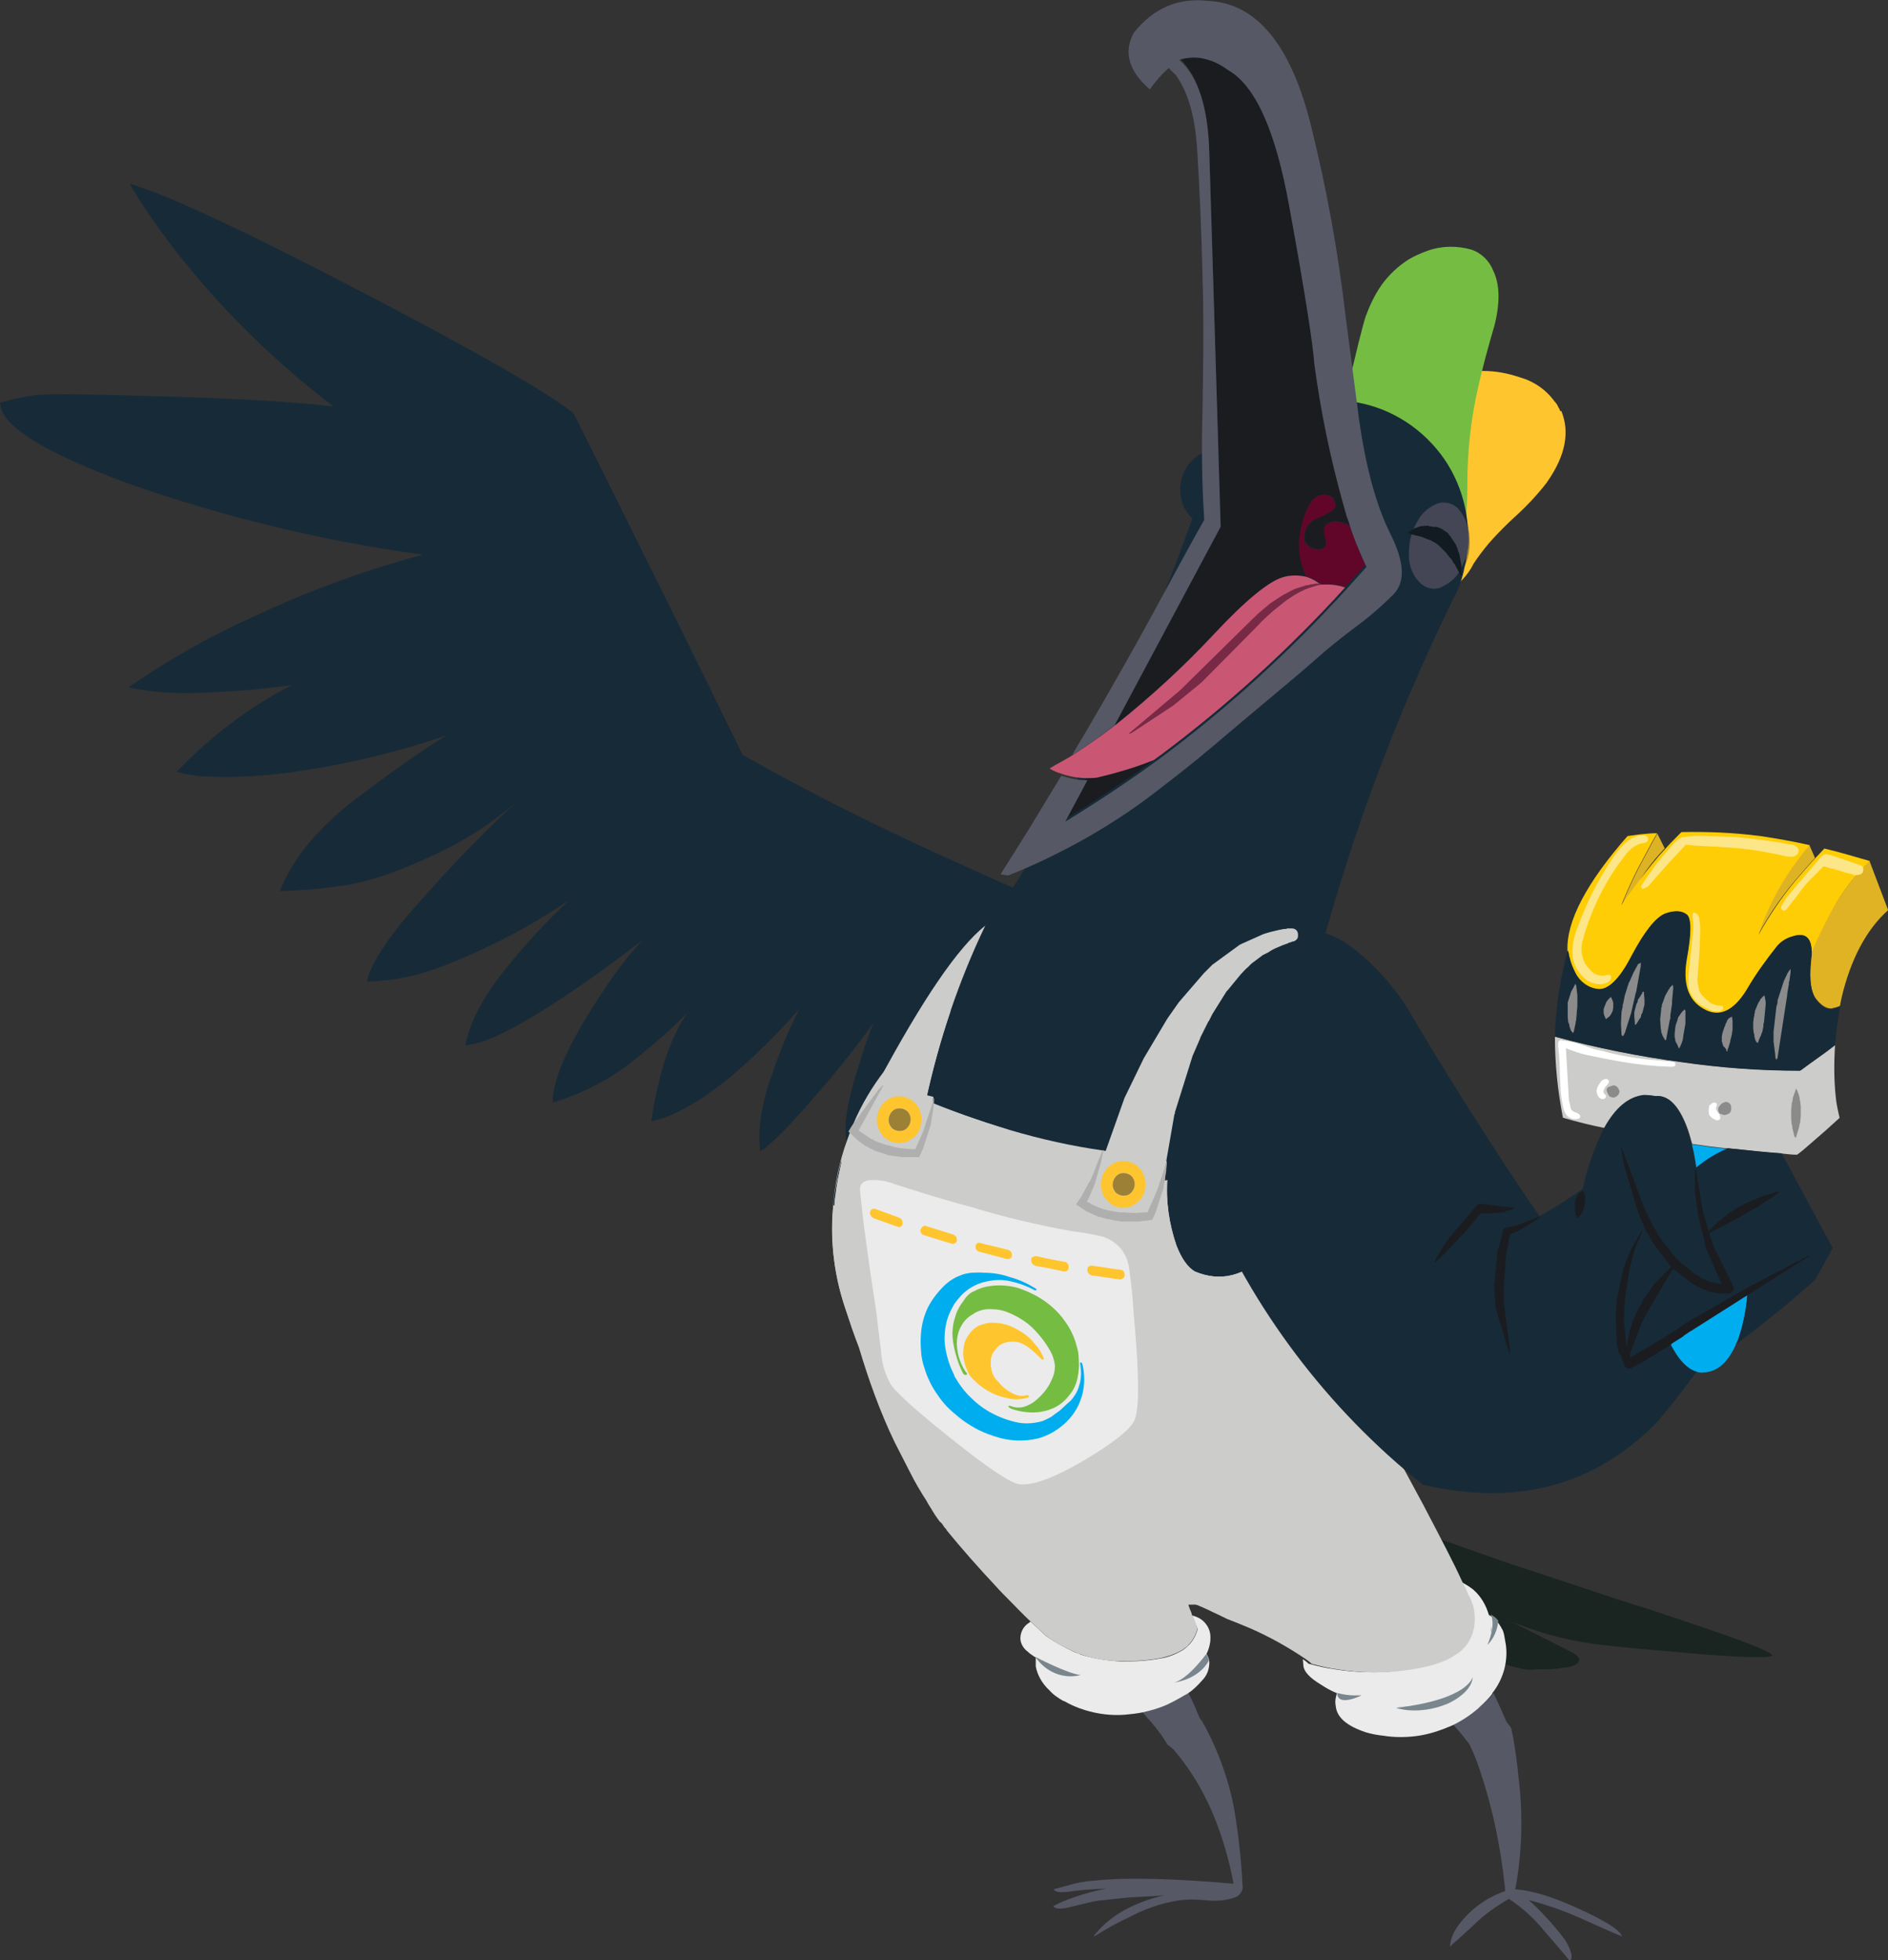 <svg version="1.1" id="Layer_1" xmlns="http://www.w3.org/2000/svg" x="0" y="0" viewBox="0 0 332.9 345.6" xml:space="preserve"><rect x="0" y="0" width="332.9" height="345.6" fill="#333333" stroke="none"/><style>.st0{fill:#1a2420}.st1{fill:#172a38}.st2{fill:#565866}.st3{fill:#ebebeb}.st4{fill:#ccccca}.st6{fill:#00adef}.st10{fill:#1a1c20}.st11{fill:#8b8b8b}.st12{fill:#fde688}.st13{fill:#fff}.st14{fill:#9e812f}.st15{fill:#ffc52e}.st16{fill:#75bc43}.st22{fill:#afafaf}.st23{fill:#9b8036}.st24{fill:#7a868d}</style><g id="Group_3136" transform="translate(2.196 -109.032)"><g id="Group_3049" transform="translate(196.795 253.714)"><path id="Path_2744" class="st0" d="M-.8 108.8c1.3-.3 2.7-.4 4-.1 1.5.2 3 .7 4.3 1.5 1.3.7 2 1.5 2.1 2.2.1.8-.3 1.3-1.4 1.6-1.3.4-2.7.4-4.1.1-1.5-.2-3-.7-4.3-1.5-1.3-.7-2-1.5-2.1-2.2-.1-.7.4-1.2 1.5-1.6"/></g><g id="Group_3050-2" transform="translate(198.848 254.54)"><path id="Path_2745" class="st0" d="M80.6 144.4c-3.8-.5-7.4-1.3-11-2.5s-10.1-3.7-19.4-7.4c-15.3-5.9-32.7-13.5-52.4-22.7l5.9-3.3 61.8 21.8h.1c4.8 1.6 11.2 3.7 19.3 6.4 1.4.4 2.6.9 3.9 1.2 4.5 1.5 8.4 2.8 11.6 3.9 7.9 2.7 11.5 4.3 11 4.6-.6.4-4.5.3-11.6-.2-2-.2-3.8-.3-5.6-.5-5.4-.4-9.9-.9-13.6-1.3"/></g><g id="Group_3051" transform="translate(196.794 253.95)"><path id="Path_2746" class="st0" d="M-.9 108.8c1.3-.4 2.7-.4 4-.2 1.5.2 3 .7 4.4 1.4 1.3.7 2 1.4 2.2 2.2s-.3 1.3-1.3 1.7c-1.3.4-2.7.4-4.1.1-1.5-.2-3-.7-4.4-1.4-1.3-.7-2-1.4-2.2-2.2s.4-1.2 1.4-1.6"/></g><g id="Group_3052" transform="translate(210.254 261.13)"><path id="Path_2747" class="st0" d="M55 141.9c-2.1-.5-4.1-1.3-6.1-2.2-13.8-6-30.9-15.8-51.2-29.3l8.5-2c4.3 3.2 14 8.6 28.9 16 14.9 7.4 24.7 12.3 29.4 14.7 1 .5 1.5 1 1.5 1.4 0 .3-.2.6-.7.9-.6.3-1.3.5-2 .5-1 .2-2.1.3-3.2.3h-1.6c-1.1.2-2.3 0-3.5-.3"/></g><g id="Group_3053" transform="translate(196.878 254.141)"><path id="Path_2748" class="st0" d="M-.9 108.8c1.3-.4 2.7-.4 4-.1 1.5.2 3 .7 4.4 1.5 1.3.7 2 1.5 2.1 2.2.1.8-.3 1.3-1.4 1.6-1.3.4-2.7.4-4.1.1-1.5-.2-3-.7-4.3-1.4s-2-1.5-2.1-2.2c-.1-.8.4-1.3 1.4-1.7"/></g><g id="Group_3054" transform="translate(.049 32.919)"><path id="Path_2749" class="st1" d="M174.9 259.2c4.8-9.6 8.4-17.1 10.7-22.5-6.9-3-14-6.2-21.3-9.5-13.2-6-25-12-35.6-18-2.4-4.9-6.2-12.7-11.4-23.2-9-18.2-15.2-30.6-18.4-37-4.3-3.5-16.1-10.3-35.4-20.4C41.3 117 27 110.3 20.6 108.5c.4.7.9 1.4 1.4 2.3 2.9 4.6 6.1 8.9 9.6 13.1 7.4 8.9 15.8 16.9 25 23.9-6.3-.8-16.3-1.4-30-1.8-13.4-.4-21-.5-22.8-.2-2 .3-4 .7-6 1.3 0 4 7.5 8.7 22.7 14.3 16.8 5.9 34.2 10.1 51.8 12.5-10.4 2.8-20.5 6.5-30.2 11.1-7.6 3.4-14.9 7.6-21.7 12.3 3.8.8 7.6 1.1 11.5 1 5.8-.2 11.6-.6 17.3-1.4-7.6 3.9-14.4 9.1-20.3 15.3 1.5.4 3.1.7 4.7.8 5.6.3 11.2-.1 16.7-.9 8.9-1.3 17.6-3.4 26.1-6.3-3.9 2.4-9.1 6-15.7 11s-11.2 10.4-13.6 16.4c3.4-.1 6.7-.3 10-.8 4.7-.5 10.1-2.3 16.4-5.2 5.6-2.5 10.7-5.7 15.3-9.7-6.9 6.4-13.4 13.3-19.5 20.4-4.3 5.2-6.5 9-6.8 11.3 2.1-.1 4.2-.3 6.2-.7 3.2-.5 7.8-2.1 13.6-4.8 5.5-2.5 10.8-5.5 15.8-8.9-3.6 3.4-7 7-10.1 10.8-4.5 5.3-7.3 10.2-8.2 14.8.2 0 .5 0 .7-.1 3.1-.4 8.2-2.9 15.4-7.6 4.8-3.1 9.9-6.8 15.2-10.9-3.1 3.2-6.5 8-10.4 14.4-3.6 6.1-5.5 10.9-5.5 14.3 5.3-1.6 10.2-4.1 14.5-7.6 3.3-2.6 6.4-5.3 9.3-8.3-3.1 4.5-5.2 10.9-6.4 19.2 3.9-.8 8.5-3.4 13.8-7.7 4.4-3.7 8.5-7.8 12.3-12.1-1.9 3.7-3.5 7.6-4.8 11.5-1.9 5.2-2.6 9.8-2.1 13.6 1.7-1 4.8-4.1 9.3-9.3 4.1-4.6 7.6-9.1 10.7-13.4-.6 1.4-1.7 4.5-3.2 9.4-1.5 5-2.1 8.8-1.6 11.5s.9 3.9 1.3 3.6c2.1-2.6 4.8-5.9 8.1-10 2.2-2.8 4.2-5.4 5.9-7.5 0 2.4-.2 6.5-.5 12.2-.1 2.7-.1 5.3.2 8 0 .3.1.7.1 1 4.4-8.8 8.7-17.2 12.8-25.4"/></g><g id="Group_3055" transform="translate(185.823 331.587)"><path id="Path_2750" class="st2" d="M30.8 109.6c.1.1.2.3.3.5v.3c0 .1-.1.2-.1.3-.2.5-.6 1-1.1 1.2-.8.3-1.7.5-2.6.6-1.2.1-2.3 0-3.5-.1-1.4-.1-2.7-.1-4.1.1-3.1.5-6.2 1.6-8.9 3.1-2 .9-3.9 2-5.8 3.2h-.2c2.7-3.5 6.9-5.9 12.4-7.2-1 .1-3.2.2-6.6.4-2.8.3-4.4.5-4.8.5-.8.1-2.4.5-4.9 1.1-1.8.5-2.9.4-3.2-.1 1.1-.6 2.3-1.1 3.5-1.5 1.9-.7 3.9-1.2 5.9-1.6-2.1.1-4.2.2-6.3.5-1.9.3-2.9.1-3-.4.1 0 .8-.2 2.3-.6 1.6-.5 3.2-.8 4.9-.9 5.4-.6 13.8-.4 25.2.6.2-.2.4-.2.6 0"/></g><g id="Group_3056" transform="translate(205.392 302.403)"><path id="Path_2751" class="st2" d="M-2.2 112.7c-.2-.9 0-1.9.6-2.7.5-.8 1.3-1.3 2.3-1.5.9-.2 1.9 0 2.7.6.5.3.9.8 1.2 1.4v.1c.2.2.3.4.4.6 2.4 4.6 4.2 9.6 5.1 14.8.7 4.3 1.2 8.7 1.4 13.1 0 .1 0 .2-.1.3 0 0 0 .1-.1.1-.2.3-.7.4-1 .2-.2-.1-.3-.3-.3-.5v-.1c-1.8-9.6-5.2-17.6-10.4-23.7-.2-.3-.3-.5-.6-.7.1.1.2.1.3.2-.8-.5-1.3-1.3-1.5-2.2"/></g><g id="Group_3057" transform="translate(201.539 298.976)"><path id="Path_2752" class="st2" d="M-1.7 112.6c-.2-.2-.4-.5-.6-.7 1.4-.3 2.8-.7 4.2-1.3 1.1-.5 2.2-1 3.2-1.7.2-.2.4-.3.7-.4.8 1.6 1.3 2.7 1.5 3.3 0 .1.1.2.1.2.3.7.5 1.2.7 1.7.1.2.1.3.2.5.1.3.2.6.2.9.1.9-.2 1.9-.9 2.6-.6.7-1.5 1.2-2.4 1.2-.9.1-1.9-.2-2.6-.9l-.4-.3c-.2-.2-.3-.4-.4-.6-1-1.6-2.2-3.1-3.5-4.5"/></g><g id="Group_3058" transform="translate(179.934 285.432)"><path id="Path_2753" class="st3" d="M-1.1 110c.3-.2.5-.4.7-.5l2.8 2.6c1.6 1.1 3.3 2 5 2.8.3.1.7.2 1 .4 2.3.7 4.7 1.1 7.1 1.2 1.2 0 2.5 0 3.9-.1 1-.1 2-.2 3-.4 1.5-.2 2.9-.8 4.2-1.6l.1-.1c.3-.2.5-.4.8-.7.7-.7 1.2-1.6 1.5-2.6v-.3c-.3-.8-.6-1.5-.9-2.3.6.2 1.2.4 1.7.8.9.7 1.5 1.8 1.5 3 0 .4 0 .8-.1 1.2-.1.6-.3 1.2-.6 1.8-.9 1.3-2 2.4-3.2 3.4 1.2-1 2.3-2.1 3.2-3.4.3.5.5 1 .5 1.5 0 1.2-.4 2.3-1.3 3.2-.7.8-1.5 1.6-2.4 2.2-.2.1-.5.3-.7.4-1 .6-2.1 1.2-3.2 1.7-1.4.6-2.8 1-4.2 1.3-1 .2-2 .3-3 .4-2.4.2-4.8-.1-7.1-.8-1.3-.4-2.5-.9-3.7-1.6h-.1c-.9-.5-1.8-1.1-2.5-1.9-1.2-1.1-2.1-2.6-2.4-4.2v-1.6c.7.4 1.6.9 2.7 1.5.1 0 .2.1.3.1-.1-.1-.2-.1-.3-.1-1.1-.5-2-1-2.7-1.5-.2-.1-.4-.2-.5-.3-.3-.2-.6-.4-.9-.7-.7-.5-1.2-1.3-1.3-2.1-.1-1.1.4-2.1 1.1-2.7"/></g><g id="Group_3059" transform="translate(161.693 235.081)"><path id="Path_2754" class="st4" d="M17.6 108.6c5.6-.4 11.1 1.5 15.3 5.3 2.2 1.9 4 4.3 5.2 6.9.8 1.6 1.3 3.4 1.6 5.1.1.4.1.8.2 1.2v.4c0 .1 0 .2.1.2v.3c1 7 1.9 12.2 2.5 15.5s1.1 6 1.6 8.1c.2.7.4 1.4.5 1.9.1.2.1.4.2.6.6 1.9.9 3 1.1 3.5.2.4.3.7.4 1.1.4.7.7 1.5.9 2.3v.3c-.3 1-.8 1.9-1.5 2.6-.2.3-.5.5-.8.7l-.1.1c-1.3.8-2.7 1.3-4.2 1.6-1 .2-2 .3-3 .4-1.3.1-2.6.1-3.9.1-2.4 0-4.8-.4-7.1-1.2-.3-.1-.6-.2-1-.4-1.8-.8-3.5-1.7-5-2.8l-2.8-2.6c-1.3-1.2-2.5-2.5-3.7-3.7-.8-.8-1.6-1.6-2.4-2.5-3.1-3.3-6-6.6-8.7-9.9v-.1l-.2-.2-.1-.1s0-.1-.1-.1l-.1-.2c-.2-.3-.4-.6-.7-.8-2.5-3.3-4-7.3-4.2-11.4-.2-2.3.1-4.7.7-7 .9-3.1 2.4-5.9 4.6-8.3 3.8-4.1 9.1-6.6 14.7-6.9"/></g><g id="Group_3060" transform="translate(226.823 188.585)"><path id="Path_2755" class="st1" d="M-2.3 108.6c.1 0 .1.1.1.1l-.1-.1"/></g><g id="Group_3061" transform="translate(146.66 171.71)"><path id="Path_2756" class="st4" d="M13.1 119.8c1.1-1 2.3-1.9 3.5-2.8 8.4-6.2 18.7-9.1 29.1-8.4 11.9.7 23.1 6.2 30.9 15.2.5.5.9 1.1 1.4 1.6 0 .1.1.1.1.1v-.2c5.6 7.2 8.9 14.7 9.8 22.5.8 7.5 2.9 21.3 6.2 41.3.1.5.2 1.1.2 1.6 0 .2.1.4.1.6v-.2c0 .1 0 .3.1.4v.3c.1 1.4.1 2.8 0 4.2-.9 12.7-10.8 23-23.6 24.1h-.2c-.9.1-1.8.1-2.7 0l-16.5.3c-1.6.1-3.2.1-4.8-.1-11.1-.5-21.4-5.6-28.6-14.1-.9-1-1.6-2-2.4-3h-.4c-.3-.4-.6-.9-.8-1.3-.4-.6-.9-1.4-1.6-2.6-.6-1-1.9-3.6-4-7.7-2.6-5.4-4.6-11-6.3-16.7-.9-2.3-1.7-4.6-2.4-7-1.9-5.6-2.7-11.5-2.2-17.4.3-4.2 1.1-8.4 2.6-12.4 2.4-7 6.7-13.3 12.5-18.3"/></g><g id="Group_3062" transform="translate(255.768 333.61)"><path id="Path_2757" class="st2" d="M-2.3 118.6c.1-1.9 1.3-4 3.8-6.3 2-1.8 4.4-3.1 7-3.8 2.8 0 6.3 1 10.5 2.8 5.7 2.5 8.8 4.4 9 5.5-.3-.1-2.4-1-6.4-2.8-3.2-1.5-6.6-2.7-10-3.6 2.2 2 4.2 4.2 6 6.5.7.9 1.2 1.9 1.5 3 .1.7 0 1.1-.3 1.2l-1-1.2c-.4-.5-1.6-1.9-3.6-4.2-1.7-2.1-3.8-4-6.1-5.5-2.3 1.3-4.4 2.8-6.2 4.6-2.6 2.4-4 3.6-4 3.6-.1.2-.1.2-.2.2"/></g><g id="Group_3063" transform="translate(259.134 303.084)"><path id="Path_2758" class="st2" d="M-2.2 112c.1-1 .6-2 1.4-2.6.8-.7 1.8-1 2.8-.9s2 .6 2.6 1.4c.3.3.5.6.6 1l.3 1.5c.4 2.3.7 4.5.9 6.7.8 6.3.7 12.8-.4 19.1l-.3 1.5v.1c0 .2-.1.4-.3.5s-.4.2-.6.2c-.4 0-.7-.3-.7-.7l-.1-1.3c-.7-6.8-2.1-13.5-4.2-19.9-.5-1.5-1-2.9-1.6-4.2-.2-.3-.3-.6-.4-1 0-.4-.1-.9 0-1.4"/></g><g id="Group_3064" transform="translate(256.167 299.038)"><path id="Path_2759" class="st2" d="M5 108.5c.8 1.7 1.5 3.3 2.2 4.9.1.1.1.3.2.4.2.5.4.9.6 1.4v.3c.1 1-.2 2-.8 2.8s-1.6 1.3-2.6 1.4c-1 .1-2-.2-2.8-.8-.2-.1-.3-.3-.4-.4l-.6-.9c-.9-1.2-1.8-2.3-2.7-3.3l-.3-.3c1.7-.8 3.2-1.8 4.6-3l.3-.3c.8-.5 1.6-1.3 2.3-2.2 0 .1 0 .1 0 0"/></g><g id="Group_3065" transform="translate(229.93 279.14)"><path id="Path_2760" class="st3" d="M24.3 128.7c1.8-.9 2.9-1.9 3.2-3-.3 1-1.4 2-3.2 3-2.1 1.1-4.3 1.8-6.7 2-.5.1-1.7.1-3.7.1 2 0 3.2-.1 3.7-.1 2.4-.2 4.6-.9 6.7-2m-26.6-5.1c.1 1 1.1 2.1 3.1 3.3.9.6 1.8 1.1 2.8 1.5.9.3 2 .5 3 .5-1 0-2-.1-3-.5-.1.3-.1.5-.2.8-.1.5-.1 1 0 1.5.2 2 2 3.5 5.3 4.6 1 .3 2.1.5 3.1.6 1.8.3 3.7.3 5.5.1 1.8-.2 3.6-.7 5.4-1.4.4-.2.8-.3 1.2-.5 1.7-.8 3.2-1.8 4.6-3l.3-.3c.8-.7 1.6-1.5 2.2-2.3v-.1c1.9-2.4 2.8-5.5 2.4-8.5-.1-.6-.2-1.1-.3-1.7-.1-.5-.2-.9-.5-1.3 0-.1 0-.1-.1-.2-.5-.9-1.2-1.6-2.1-2.1.1.2.1.5.2.8.1.3.1.7.2 1.1 0 .4.1.8 0 1.2v-1.2c-.1-.4-.1-.8-.2-1.1-.1-.3-.1-.5-.2-.8-.5-1.7-1.4-3.3-2.8-4.5-.8-.6-1.6-1.1-2.5-1.5.4.8.8 1.5 1.1 2.4.1.1.2.3.3.5 0 0 .1.1.1.2.3.7.6 1.5.7 2.4.1 1 .1 2-.1 2.9-.4 1.9-1.5 3.6-3.2 4.6-2 1.4-5.1 2.3-9.2 2.8-3.8.5-7.7.4-11.5-.2-1.6-.2-3.2-.6-4.7-1-.3-.3-.7-.6-1-.8l.1 1.2z"/></g><g id="Group_3066" transform="translate(195.479 235.964)"><path id="Path_2761" class="st4" d="M33.7 108.5c.7.5 1.5 1 2.2 1.6 3.7 2.8 6.5 6.6 8.2 10.9 0 .1 0 .1.1.2 0 .1.1.1.1.2.8 1.7 3.8 7.4 9 17 3.2 6.1 5.5 10.5 6.8 13.4.4.8.8 1.5 1.1 2.4.1.1.2.3.3.5 0 0 .1.1.1.2.3.7.6 1.5.7 2.4.1 1 .1 2-.1 2.9-.4 1.9-1.5 3.6-3.2 4.6-2 1.4-5.1 2.3-9.2 2.8-3.8.5-7.7.4-11.5-.2-1.6-.2-3.2-.6-4.7-1-.3-.3-.7-.6-1-.8-3.1-2.1-6.3-3.9-9.7-5.4-1.2-.5-2.6-1.1-4.2-1.7-.6-.3-1.4-.7-2.5-1.2-1.4-.7-2.8-1.3-4.2-1.8-1.6-.6-3.1-1.3-4.5-2.3-1.1-.6-2.2-1.4-3.3-2.2-2.5-1.9-4.5-4.2-6.2-6.9l22.1-13.4 13.6-22.2z"/></g><g id="Group_3067" transform="translate(146.949 149.129)"><path id="Path_2762" class="st1" d="M14.1 154c4.7 1.9 9.4 3.5 14.2 5 5.6 1.6 11.2 2.9 17 3.7l11.5 2.1c-.1 1-.1 1.9-.1 2.9-.3 4 .3 8 1.6 11.8.9 2.3 2 3.9 3.3 4.6 8.9 3.7 16.8-4.1 23.8-23.5l-5.6-27.1c-.8-4.3-2.5-8.4-5-12-9.4-13.6-28-17-41.6-7.6-3.3 2.3-6.1 5.2-8.2 8.5-.1.1-.2.3-.3.5l-.1.1c-4.7 9.9-8.2 20.3-10.5 31M-.7 164.2c-.4 1.3-.7 2.6-.9 4-.3 1.4-.5 2.8-.6 4.2h.2c0-.7.1-1.3.2-2 .2-1.8.6-3.7 1-5.5 0-.2 0-.5.1-.7"/></g><g id="Group_3068" transform="translate(146.739 163.614)"><path id="Path_2763" class="st4" d="M14.3 139.5c4.7 1.9 9.4 3.5 14.2 5 5.6 1.6 11.2 2.9 17 3.7l11.5 2.1c-.1 1-.1 1.9-.1 2.9-.3 4 .3 8 1.6 11.8.9 2.3 2 3.9 3.3 4.6 8.9 3.7 16.8-4.1 23.8-23.5l.9 4.4c.4 1.5.7 3 .9 4.5.7 5 .6 10-.3 15-.3 1.4-.6 2.8-.9 4.1-2.7 10.1-9.1 18.9-17.8 24.7-9.7 7-21.9 9.6-33.6 7.3-11.8-2-22.2-8.8-28.9-18.7-6.1-8.5-8.9-19-7.9-29.4h.2c0-.7.1-1.3.2-2 .2-1.8.6-3.7 1-5.5 0-.2.1-.5.2-.7.3-1.2.7-2.5 1.2-3.7.6-1.6 1.2-3.2 2-4.7 0-.1.1-.1.1-.2s.1-.2.1-.3c.7-1.3 1.6-2.9 2.8-4.8 0 0 .1 0 .1.1 7.8-14.5 14-23.7 18.9-27.6-4.7 9.8-8.2 20.2-10.5 30.9"/></g><g id="Group_3069" transform="translate(306.207 236.21)"><path id="Path_2764" d="M-2 109.3l-.1.1c0 .1-.1.2-.1.3l.5-1.3c-.1.4-.2.7-.3.9" fill="#f89938"/></g><g id="Group_3070" transform="translate(294.32 202.197)"><path id="Path_2765" class="st6" d="M4.2 111.6c1.2-.9 2.6-1.6 4-2.2-2.2-.2-4.3-.5-6.4-.8.4 1.4.6 2.8.8 4.2.5-.5 1.1-.9 1.6-1.2m-6.5 31.5c1.5 3.2 3.2 5.1 5 5.6.4.1.8.2 1.2.1 2.4-.1 4.3-1.8 5.7-5l.5-1.3c.9-2.6 1.4-5.3 1.5-8-3.2 1.9-5.8 3.4-7.9 4.7l-6 3.9z"/></g><g id="Group_3071" transform="translate(274.171 183.31)"><path id="Path_2766" class="st4" d="M-2.2 108.5c7.4 2 14.9 3.5 22.4 4.5 6.9 1 13.8 1.5 20.8 1.5.1 0 .1-.1.2-.1 2-1.5 4.1-2.9 6-4.4-.2 3-.2 6 .1 8.9.1 1.3.4 2.6.7 3.9-1.4 1.3-3.2 2.9-5.3 4.7-.8.7-1.5 1.3-2.2 1.8-.9 0-1.7-.1-2.6-.2-2.8-.2-5.6-.5-8.4-.8-.4 0-.7-.1-1.1-.1-2.2-.2-4.3-.5-6.4-.8-.3-1.1-.6-2.2-1-3.2-1.4-3.6-3.2-5.4-5.3-5.2-.7-.1-1.4-.2-2.1-.2-2.7.3-5 2.2-7 5.8-2.5-.5-4.9-1.1-7.3-1.8 0 0-.1 0-.1-.1-.9-4.6-1.4-9.4-1.4-14.2"/></g><g id="Group_3072" transform="translate(285.832 147.394)"><path id="Path_2767" d="M28 114.5c-2.6 3.7-4.6 7.7-6 11.9 2.1-3.9 4.7-7.6 7.7-10.9.8-1 1.6-1.8 2.3-2.6l-1-2.3c-1 1.2-2 2.5-3 3.9m-22.5-3.3l-1.3-2.6c-.7 1.2-1.5 2.7-2.4 4.4-.7 1.3-1.3 2.4-1.8 3.5-.9 1.9-1.6 3.5-2.1 4.8.8-1.2 1.9-2.6 3.1-4.3 1.4-2.3 3-4.2 4.5-5.8" fill="#ddb325"/></g><g id="Group_3073" transform="translate(319.228 152.285)"><path id="Path_2768" d="M8.2 108.5c1.3 3.4 2.4 6.3 3.3 8.7-3.9 3.5-6.6 8.7-8.2 15.4l-.3 1.5c-.3.1-.7.3-1 .3-.9.4-2-.1-3-1.3-1.1-1.2-1.5-3.6-1.1-7.3 0-.3.1-.7.1-1 1-2.8 2.3-5.5 3.9-8.1 1.7-3 3.8-5.7 6.3-8.2" fill="#dfb324"/></g><g id="Group_3074" transform="translate(276.481 147.128)"><path id="Path_2769" d="M37.3 127c-1.1.3-2.1 1-2.8 1.9-1.9 2.4-3.7 4.9-5.2 7.5-2.4 3.9-5 5-7.7 3.4-2.7-1.5-3.7-4.5-2.9-8.9.8-4.4.8-7 0-7.7s-2.1-.8-3.8-.2c-1.7.7-3.6 3.1-5.9 7.4-2.2 4.3-4.3 6.2-6.1 5.9-1.7-.2-3.2-1.4-3.9-2.9-.4-.8-.8-1.7-1-2.7-.1-.2-.1-.3-.1-.5-.1-.2-.1-.5-.2-.7-.2-5.2 3.4-12 10.6-20.2.7-.1 1.5-.2 2.2-.3 1-.1 2-.2 3-.2-.7 1.2-1.5 2.7-2.4 4.4-.7 1.3-1.3 2.4-1.8 3.5-.9 1.9-1.6 3.5-2.1 4.8.8-1.2 1.9-2.7 3.1-4.3 1.6-2.1 3.1-4 4.7-5.7.9-1 1.9-2 2.8-2.9 4.7-.1 9.3.1 13.9.7 2.7.4 5.6.9 8.7 1.6-1 1.2-2 2.5-3 3.9-2.6 3.7-4.6 7.7-6 11.9 2.2-3.9 4.7-7.6 7.7-10.9.8-1 1.6-1.8 2.3-2.6.6-.6 1.1-1.2 1.6-1.7 2.6.6 5.2 1.4 8 2.2-2.5 2.4-4.7 5.2-6.4 8.3-1.5 2.6-2.8 5.3-3.9 8.1.1-2.9-1-3.9-3.4-3.1" fill="#ffcd05"/></g><g id="Group_3075" transform="translate(209.855 161.168)"><path id="Path_2770" class="st1" d="M48.6 161.1c-2.8 3-5.5 6.2-7.9 9.5 2.4-3.4 5.1-6.5 7.9-9.5l2.3.2c1.2.1 2.5.1 3.7-.1-1.2.2-2.5.2-3.7.1l-2.3-.2zM4.7 118.5c-2 2.1-4.3 5.8-7 11.2l2.8 29.2.7-.2-.7.2c8.3 19.8 21.5 37.3 38.3 50.7 16.6 3.9 30.5.2 41.5-11.2 2.1-2.5 4.4-5.4 6.8-8.7-1.8-.5-3.5-2.3-5-5.6.6-.4 1.3-.9 2.1-1.3l1.5-.9c.7-.5 1.6-1 2.5-1.6 2.1-1.2 4.7-2.8 7.9-4.7-.2 2.7-.7 5.4-1.5 8-.1.3-.2.6-.3.8l-.1.1-.2.4c.1-.1.3-.2.4-.3 5.2-3.9 9.7-7.6 13.6-11.1l3.1-5.6-9-16.7c-2.8-.2-5.6-.5-8.4-.8-.4 0-.7-.1-1.1-.1-1.4.6-2.7 1.3-4 2.2-.5.4-1.1.8-1.6 1.2-.2-1.4-.5-2.8-.8-4.2-.3-1.1-.6-2.2-1-3.2-1.4-3.6-3.2-5.4-5.3-5.2-.7-.1-1.4-.2-2.1-.2-2.7.3-5 2.2-7 5.8-1.7 3.4-3 7.1-3.8 10.8-1.3.9-2.9 1.9-4.7 3.1-1.1.6-2 1.2-2.9 1.7-3.3-4.8-6.5-9.6-9.6-14.5-4.4-6.8-8.7-13.7-12.8-20.7-2.1-3.7-4.8-7-7.9-9.9-3-2.8-5.7-4.5-8.3-5-.7-.1-1.4-.2-2.2-.2-5.3.4-10.3 2.7-13.9 6.5m96.5-3.7c-1.9 2.4-3.7 4.9-5.2 7.5-2.4 3.9-5 5-7.7 3.4-2.7-1.5-3.7-4.5-2.9-8.9s.8-7 0-7.7c-.9-.7-2.1-.8-3.8-.2-1.7.7-3.6 3.1-5.9 7.4-2.2 4.3-4.3 6.2-6.1 5.9-1.7-.2-3.2-1.4-3.9-2.9-.4-.8-.8-1.7-1-2.7-.1-.2-.1-.3-.1-.5l-.2-.7c-1.4 4.9-2.1 10-2.3 15.2 7.4 2 14.9 3.5 22.4 4.5 6.9 1 13.8 1.5 20.8 1.5.1 0 .1-.1.2-.1 2-1.5 4.1-2.9 6-4.4.2-2.3.5-4.6.9-6.8-.3.1-.7.3-1 .4-.9.4-2-.1-3-1.3-1.1-1.2-1.5-3.6-1.1-7.3 0-.3.1-.7.1-1 .1-2.9-1.1-3.9-3.4-3.1-1.1.3-2.1.9-2.8 1.8"/></g><g id="Group_3076" transform="translate(252.695 212.962)"><path id="Path_2771" class="st10" d="M10.3 109.8L8 110H6.2l-2.3 2.7-.2.3-4.5 4.7-.1.1-.2.1-.8.8H-2v-.1l.2-.4.1-.2 1.6-2.7.1-.1.7-1 4.8-5.6.1-.1c.1-.1.3-.2.5-.2l6 .7.1.1-.4.2-.8.2h-.2l-.5.3z"/></g><g id="Group_3077" transform="translate(315.729 192.379)"><path id="Path_2772" class="st11" d="M-1.4 108.6l.2.1.1.1.1.1v.1l.3.8v.1l.1.3v.3l.1.3.1 1v1.6l-.1 1v.2l-.1.2-.1.6-.5 1.6v.1l-.1.1h-.1l-.1-.2-.1-.1v-.2l-.2-.8v-.1l-.1-.3v-.3l-.1-.3-.1-1v-1.6l.1-1v-.2l.1-.2.1-.7.1-.3.1-.3.3-.8-.1-.2z"/></g><g id="Group_3078" transform="translate(286.705 210.868)"><path id="Path_2773" class="st10" d="M12.5 115.4l-.2.1-.1.1v.1c0 .1.1.1.1 0l.1-.1.2-.1 5.2-2.7.1-.1.2-.1 1-.6.2-.1 2.1-1.2.1-.1 2.8-1.8.1-.1.1-.1.2-.1.1-.2s0-.1-.1-.1l-.5.1-.1.1-2.4.7-3 1.3-.2.1-.1.1-.2.1h-.1L16 112l-2.3 1.9-1.2 1.2-.1.1.1.2zm-6.3 5.8l-.2.1-3.2 3.2-2 2.9-1.5 2.9-.9 2.6v.2l-.3 1.4-.2 2 .1 1.4.1.4.1.1s.1 0 .1-.1v-.2l.3-1.5 1.8-4.8.2-.4.1-.2.1-.2.8-1.6 4.5-7.6.1-.1.4-.6v-.1c-.1-.1-.1-.1-.1 0l-.3.2z"/></g><g id="Group_3079" transform="translate(284.969 217.559)"><path id="Path_2774" class="st10" d="M1.6 109.7l.1-.2.6-1h.1v.1L1 111.9v.2l-.3.9v.2L.2 115l-.9 5.9v.2l-.1 2.1v1.5l.5 4.4.3 1 .3.7 6.1-3.6.1-.1 2.1-1.3.1-.1.1-.1 1.4-.9.1-.1 11-6.3 10.3-5.4c0-.1.1-.1.1 0 .1.1.1.1 0 .1l-20.5 13-.1.1H11l-1.2.8-.1.1-.1.1-1.9 1.2-.2.2-5 3.1c-.8.4-1.5.8-2.1 1.1-.2.1-.4.1-.6 0-.2-.1-.4-.2-.5-.4l-.6-1.6v-.2l-.4-.4-.2-.8c-.1-.5-.2-1-.2-1.5l-.2-4.3v-.2l.2-2.2v-.4l1.1-5.3 1.1-2.9.3-.7.1-.2.1-.2 1-1.7z"/></g><g id="Group_3080" transform="translate(285.854 202.861)"><path id="Path_2775" class="st10" d="M-1.8 110.9l-.4-2.3c-.1 0-.1-.1 0-.1h.1L1.8 119l.2.4.1.2 1.3 2.7 1.3 2.2.2.2 2.4 3.1.2.2.1.1.3.3.1.1.1.1 2.6 2.1 1.2.7.1.1.1.1 1.5.6 1.4.3h.5l-2.8-6.4-.4-2v.1l-.9-3.6-.6-4.4v-3.7l.1-.1.1.1 1.2 7.2 1.2 4.1v.1l.5 1.4.1.3.2.6.2.3 3.2 6.5c.1.2.1.4 0 .6s-.2.4-.4.5l-.3.1H15l-1.2-.2-.3-.1h-.2l-.1-.1-.9-.3-1-.5h-.1l-.3-.2-.5-.3-3.4-2.6-.1-.1-.2-.2-.1-.1-.3-.4-2.4-3.1-.5-.8-.1-.1-1.2-2.1-1.1-2.6-.1-.2-.1-.2-2.6-8.8v-.3z"/></g><g id="Group_3081" transform="translate(263.244 214.969)"><path id="Path_2776" class="st10" d="M-.4 110.9c.1-.2.3-.4.5-.4l.7-.1.7-.2h.2l4.2-1.6c.1-.1.1-.1.1 0v.1l-.9.7-2.9 1.7-1.3.5-.3 1v.2l-.5 2.6-.4 5.7.1 3.4.9 6.7c.1.5.1.9.1 1.4 0 0 0 .1-.1.1l-2.3-7.6v-.2l-.1-.1-.2-2.5v-.3l-.1-1 .6-6.3.6-2 .4-1.8z"/></g><g id="Group_3082" transform="translate(277.593 210.24)"><path id="Path_2777" class="st10" d="M-.7 108.7l.1.1.1.3.1.2v.2l.1.2v1l-.2 1v.1l-.1.1-.1.3v.1l-.1.2v.1l-.2.2-.1.2-.1.1-.3.4h-.1c0 .1-.1.1-.1 0l-.1-.1v-.1l-.2-.4v-.2l-.1-.2V111l.1-.5v-.2l.1-.2v-.1l.1-.2.1-.1v-.1l.1-.2v-.1h.1l.1-.1.2-.2.1-.1h.2l.2-.2z"/></g><g id="Group_3083" transform="translate(277.285 147.804)"><path id="Path_2778" class="st12" d="M10.2 108.5c.5 0 .8.2.9.5.1.4-.1.7-.5.8l-1 .2c-1 .4-1.9 1.1-2.5 2-3 3.8-5.3 8.1-6.8 12.7-.3.7-.5 1.5-.7 2.3-.3 1-.3 2.1 0 3.1.2.8.7 1.5 1.3 2.1.6.8 1.7 1.2 2.7 1 .2-.1.4-.1.7-.1.3.1.4.4.2.8-.1.3-.4.5-.7.6-.7.3-1.5.3-2.2.1-.9-.2-1.6-.7-2.2-1.4-.9-1-1.5-2.2-1.6-3.5-.1-1.7.2-3.4.9-5 1.6-4.4 3.7-8.6 6.4-12.5.6-.9 1.3-1.7 2.2-2.5.8-.7 1.8-1.2 2.9-1.2"/></g><g id="Group_3084" transform="translate(297.697 161.539)"><path id="Path_2779" class="st12" d="M-.3 109.3c.1.6.2 1.2.2 1.8 0 1.3-.1 2.5-.1 3.7l-.4 5.4c0 .4.1.9.2 1.3.1.6.2.9.3 1 .2.3.4.6.7.8.3.4.7.7 1.1 1 .5.3 1.1.5 1.7.5.2 0 .4 0 .5.1.1.2.1.4 0 .6l-.6.3c-.8.1-1.5-.1-2.2-.5-1.4-.6-2.6-1.7-3.1-3.2-.2-.8-.3-1.6-.2-2.4l.8-7.7c.1-.8.1-1.7 0-2.5-.1-.2-.1-.4-.1-.6 0-.2.1-.4.2-.5.5 0 .8.3 1 .9"/></g><g id="Group_3085" transform="translate(296.564 147.809)"><path id="Path_2780" class="st12" d="M8 110.8c-1.4-.1-3.5-.3-6.3-.4-1.2-.1-2.1-.1-2.8-.2-.3 0-.5-.1-.8-.2-.3-.1-.4-.4-.4-.7.1-.3.4-.5 1-.6 1.1-.1 2.3-.2 3.4-.1l5.3.2c3.3.3 6.4.7 9.5 1.3.3 0 .7.1 1 .3s.5.5.5.8c0 .2-.1.5-.2.6-.2.2-.4.3-.6.4-.5.1-.9.1-1.4 0-3.4-.8-6.1-1.2-8.2-1.4"/></g><g id="Group_3086" transform="translate(289.379 148.061)"><path id="Path_2781" class="st12" d="M5 108.6c.2-.1.4-.1.6.1.3.2.3.6.2.9-.1.3-.3.5-.5.7l-2.8 3c-.9 1-1.4 1.6-1.6 1.8l-1.5 1.7c-.1.2-.3.4-.5.5-.3.2-.6.3-.8.4-.1-.1-.3-.2-.3-.4s.1-.4.4-.7c0-.1.2-.3.5-.8l1.7-2.4c.2-.3 1.1-1.3 2.5-3l1-1.1.5-.4.6-.3z"/></g><g id="Group_3087" transform="translate(314.125 151.185)"><path id="Path_2782" class="st12" d="M-2.1 117.4c.3-.6.7-1.2 1.2-1.8l5.5-6.5c.2-.2.4-.4.7-.6.3-.1.6-.1.8.1.2.1.3.4.2.7 0 .2-.2.5-.4.6l-2.2 2.2-.9.9c-.8.8-1.5 1.7-2.1 2.6l-1.9 2.4c-.1.2-.3.4-.6.4-.2 0-.4-.2-.5-.5 0-.1.1-.3.2-.5"/></g><g id="Group_3088" transform="translate(320.998 151.218)"><path id="Path_2783" class="st12" d="M-1.2 108.5c.3 0 .6 0 .9.1l5 1.7c.2.1.4.2.5.3.2.2.2.5.1.8 0 .2-.1.3-.2.4-.1.1-.3.2-.4.2-.3.1-.7.1-1 .1-.1-.1-.3-.2-.4-.2-.7-.1-1.3-.3-1.9-.5L.1 111l-.5-.1-.7-.2c-.3-.1-.7-.2-1-.4-.1-.2-.2-.5-.2-.7.1-.6.4-1 1.1-1.1"/></g><g id="Group_3089" transform="translate(286.016 170.223)"><path id="Path_2784" class="st11" d="M1 108.6l.1-.1v.6l-.8 4.5-.1.3-.8 3.5-.1.3-1 3.2-.1.1v.1l-.1.2-.1.1-.1.1-.1-.1-.1-.2-.1-1.9.1-2.1.2-.9v-.3l.1-.3.3-1.5.1-.2v-.1l.3-.9c0-.2.1-.4.2-.6l.1-.4.1-.1.7-1.6.6-1.1.1-.1v-.1l.1-.2.4-.2z"/></g><g id="Group_3090" transform="translate(288.07 175.368)"><path id="Path_2785" class="st11" d="M-.7 108.6l.2-.1h.1v.3l.1 1.1v.9l-.4 1.5-.1.1-.1.3v.1l-.1.3-.1.1-.2.3-.1.1v.1l-.3.4v.1l-.2.1c-.1.1-.1.1-.1 0v-.3l-.1-1.1v-.8l.4-1.5.1-.1.1-.3v-.1l.1-.3.1-.1.2-.3.1-.1v-.1l.3-.4v-.2z"/></g><g id="Group_3091" transform="translate(312.824 171.432)"><path id="Path_2786" class="st11" d="M.7 108.5v.6l-.2 1.4-.1.3v.3l-.3 1.8v.2l-1.7 11-.1.2-.1.1-.1-.1-.1-.4v-.3l-.3-2.4v-1.7l.5-4.4.2-.7v-.4l1.1-3.4.7-1.5.1-.1.1-.2.1-.1c.1-.2.1-.2.2-.2"/></g><g id="Group_3092" transform="translate(309.337 176.264)"><path id="Path_2787" class="st11" d="M-.2 109.4v.5l-.3 3.1-.1.3v.4l-.2 1-.1.2-.2.6-.1.1-.1.3-.2.5v.1l-.1.1c0 .1 0 .1-.1 0l-.1-.1-.1-.1v-.1l-.1-.1-.2-.7v-.3l-.1-.3-.1-.8V113l.1-.8.1-.4v-.2l.1-.4v-.2l.5-1.2.2-.4.1-.1.2-.4.3-.3v-.1h.1l.1-.1.1-.1h.1l.2 1.1z"/></g><g id="Group_3093" transform="translate(276.33 173.98)"><path id="Path_2788" class="st11" d="M-.7 108.6l.1.2.2 1.7v2.1l-.1.8v.2l-.1 1.1v.2l-.1.3v.2l-.3 1.4v.1l-.1.1v.1l-.1.1-.1-.2-.1-.1-.1-.1-.3-.8v-.2l-.1-.3-.1-.2-.1-.9v-2.6l.6-1.9.5-.9v-.1l.2-.2c-.1-.2 0-.2.1-.1"/></g><g id="Group_3094" transform="translate(295.286 178.493)"><path id="Path_2789" class="st11" d="M-.4 108.5v.1l.1.1v2.3l-.4 2.3v.1l-.1.6-.1.2v.1l-.3.7-.1.2-.1.1c0 .1 0 .1-.1 0l-.1-.2v-.1l-.2-.4-.1-.2-.1-.1v-.1l-.1-.2v-.3l-.1-.3v-.6l.1-1 .1-.6.1-.2v-.1l.1-.2v-.1l.1-.2v-.1l.1-.3v-.1l.1-.1.4-.6.4-.5h.1c.1-.2.1-.2.2-.2"/></g><g id="Group_3095" transform="translate(282.763 176.357)"><path id="Path_2790" class="st11" d="M-1.1 108.6l.1-.1c.1-.1.1-.1.1 0l.1.1v.1l.1.2.1.2v.1l.1.3v.7l-.1.7-.2.4-.1.2-.3.4-.3.2-.1.1-.1.1c-.1.1-.1.1-.1 0l-.1-.1v-.1l-.1-.2-.1-.2v-.1l-.1-.3v-.7l.1-.3.3-.8.1-.2.3-.4.3-.3z"/></g><g id="Group_3096" transform="translate(292.827 174.36)"><path id="Path_2791" class="st11" d="M0 108.5v.5l-.2 2.2v.4l-.3 2.1v.6l-.1.2-.6 3.2v.2l-.1.1-.1.1-.1-.2-.1-.1v-.1l-.1-.1-.1-.2-.1-.2-.1-.3-.1-.2v-.2l-.1-.6-.1-1.5.2-1.9v-.1l.1-.3v-.3l.1-.2.5-1.4.4-.7.1-.2.2-.3c.1-.1.1-.1.1-.2l.3-.3.1-.1.1-.1c0 .2.1.2.1.2"/></g><g id="Group_3097" transform="translate(303.497 179.701)"><path id="Path_2792" class="st11" d="M-1.2 109.3l.3-.4.3-.2.2-.1h.1l.1.7v1.6l-.1.5v.2l-.3 1.2v.1l-.2.7-.1.3-.1.3-.1.2v.2c0 .1 0 .1-.1.1l-.1-.1v-.2l-.2-.3-.1-.1-.1-.1-.1-.1-.1-.2v-.1l-.1-.2v-.2l-.1-.1v-.9l.1-.6.4-1.2.1-.1v-.2l.2-.4.1-.1v-.2z"/></g><g id="Group_3098" transform="translate(302.967 194.896)"><path id="Path_2793" class="st11" d="M-1.9 110.5c-.3-.3-.4-.8-.2-1.2l.4-.5c.2-.2.5-.3.8-.4.4 0 .7.2.9.5.1.2.1.5.1.7s-.1.5-.2.7c-.1.1-.3.2-.5.3-.3.1-.6.2-.9 0l-.4-.1z"/></g><g id="Group_3099" transform="translate(283.392 191.929)"><path id="Path_2794" class="st11" d="M-1.3 108.5c.3-.1.5 0 .7.1.3.2.5.6.6 1l-.1.1s.1.1 0 .1c-.1.4-.5.7-.9.8h-.1c-.2 0-.3-.1-.5-.1-.2-.1-.4-.3-.5-.6-.1-.2-.2-.4-.2-.6 0-.2.1-.4.2-.5.3-.1.5-.2.8-.3"/></g><g id="Group_3100" transform="translate(274.836 183.934)"><path id="Path_2795" class="st13" d="M-1.1 109.1c.1.4.2.8.2 1.2l.5 8.7.3 1.3c0 .2.1.5.3.6.2.2.5.3.8.4.4.2.6.4.6.6s-.1.4-.3.4c-.2.1-.4.1-.6.1-.7 0-1.4-.4-1.7-1-.2-.3-.3-.7-.4-1-.3-1.4-.5-2.8-.5-4.2l-.1-1.6c0-1.9-.1-3.5-.3-5v-.6c0-.2.2-.4.3-.5.4-.1.7.1.9.6"/></g><g id="Group_3101" transform="translate(281.53 190.765)"><path id="Path_2796" class="st13" d="M-.7 108.5c.2-.1.4 0 .6.2.1.1.1.4 0 .5-.1.2-.2.3-.3.4-.3.3-.6.7-.6 1.2 0 .2.2.4.4.5.1.3 0 .6-.3.7-.2.1-.5 0-.7-.1-.4-.3-.6-.8-.6-1.3s.3-1 .6-1.4c.2-.4.5-.6.9-.7"/></g><g id="Group_3102" transform="translate(301.366 194.945)"><path id="Path_2797" class="st13" d="M-2.2 109.1c.1-.2.3-.4.5-.5s.4-.2.6-.1c.1 0 .2 0 .1.1h.1c.1.2.1.4 0 .5l-.1.4c0 .1.1.4.4.8.2.2.3.3.3.6.1.1.1.3 0 .5-.1.1-.2.2-.4.2-.1 0-.3 0-.4-.1-.5-.2-.9-.5-1.1-.9-.1-.4-.1-1 0-1.5"/></g><g id="Group_3103" transform="translate(275.023 184.008)"><path id="Path_2798" class="st13" d="M13.2 111.8c1 .1 2.4.2 4.3.4.5 0 .7.2.7.5s-.3.4-.8.4c-3-.1-5.9-.4-8.8-.9-1.6-.3-3.3-.6-5.1-1-1.8-.3-3.5-.9-5.2-1.6-.5-.2-.7-.4-.6-.7.1-.3.3-.4.9-.4.9.1 1.8.3 2.7.6.6.2 1.5.5 2.6.9l1.8.4c2.5.7 5 1.1 7.5 1.4"/></g><g id="Group_3104" transform="translate(235.525 72.742)"><path id="Path_2799" class="st14" d="M7.8 109.6c2.9.9 5.5 2.7 7.4 5.1 2.6 3.1 4.5 7.5 5.7 13.1.1.3.1.6.2 1s.2.7.2 1.1c.3 1.9.6 3.9.7 5.8-1 2-2.6 3.7-4.6 4.8-2.4 1.4-5.1 2-7.9 1.9-3.9-.1-7.5-2.4-9.3-5.9-2.9-5.5-3.3-14.8-1.1-28 3-.2 5.9.2 8.7 1.1"/></g><g id="Group_3105" transform="translate(235.525 72.742)"><path id="Path_2800" class="st14" d="M7.8 109.6c2.9.9 5.5 2.7 7.4 5.1 2.6 3.1 4.5 7.5 5.7 13.1.1.3.1.6.2 1 .1.2.1.4.1.6.8 4.9-.9 8.9-5.1 11.8-2.1.8-4.3 1.2-6.5 1.2-3.9-.1-7.5-2.4-9.3-5.9-2.9-5.5-3.3-14.8-1.1-28 2.9-.2 5.8.2 8.6 1.1"/></g><g id="Group_3106" transform="translate(236.922 65.732)"><path id="Path_2801" class="st15" d="M36.2 115.8c0 .1 0 .1 0 0 1.5 3.7.7 7.8-2.4 12.3-.1.1-.1.2-.2.3-1.7 2.2-3.6 4.2-5.7 6.1-1.4 1.3-2.6 2.5-3.8 3.8-1.1 1.2-2 2.4-2.8 3.5l-.6.9c-1 2-2.6 3.7-4.6 4.9-.4.3-.9.5-1.4.7 4.2-3 6-6.9 5.1-11.8 0-.2-.1-.4-.1-.6-.1-.3-.1-.6-.2-1-1.2-5.6-3.1-10-5.7-13.1-1.9-2.4-4.5-4.1-7.4-5.1-2.8-.9-5.7-1.2-8.7-.9 8.5-4.9 16.7-7.3 24.7-7.1 2.2 0 4.3.4 6.4 1.1 2.5.7 4.7 2.2 6.2 4.3.3.3.5.6.6.9.2.3.3.5.4.8.2-.1.2 0 .2 0"/></g><g id="Group_3107" transform="translate(235.535 43.838)"><path id="Path_2802" class="st16" d="M25.8 122.5c-1.2 4.1-2.2 7.8-2.9 11-1.3 5.6-1.9 11.3-1.9 17 0 2.4-.1 4.3-.2 5.9l-.8-.2-.2 1.3-22-3.2c-.1-5.6.4-11.2 1.4-16.7 0-.6.1-1.2.2-1.8 2-8.6 3.2-13.5 3.7-14.9.7-1.9 1.6-3.8 2.8-5.5 1.3-1.8 2.9-3.3 4.8-4.5 1-.6 2.2-1.1 3.3-1.5 2.5-.9 5.2-.9 7.7-.2 1.8.6 3.2 2 3.9 3.8 1.1 2.3 1.2 5.5.2 9.5"/></g><g id="Group_3108" transform="translate(208.133 79.599)"><path id="Path_2803" class="st1" d="M-1.7 113c.7-1.8 2.1-3.2 3.8-3.9 1.7-.8 3.7-.8 5.5 0 1.8.7 3.2 2.1 3.9 3.8.8 1.7.8 3.7 0 5.5-.7 1.8-2.1 3.2-3.8 3.9-1.7.8-3.7.8-5.5 0-1.8-.7-3.2-2.1-3.9-3.8-.7-1.7-.7-3.7 0-5.5"/></g><g id="Group_3109" transform="translate(169.625 70.98)"><path id="Path_2804" class="st1" d="M86.8 135.9c-.1.7-.2 1.4-.4 2.2-.3 1.7-.9 3.4-1.7 5-12.9 26.1-22.4 53.7-28.3 82.2-1.7 6.1-5.5 11.5-10.6 15.3-6.3 4.9-14.3 7-22.1 5.8-7.9-1-15-5.1-19.8-11.5-4.9-6.3-7-14.3-5.8-22.1.4-3.1 1.3-6.2 2.7-9 .3-.7.6-1.3 1-1.9 15.4-22 28.1-47.5 38-76.4 1.5-4.8 4.4-9 8.5-12 5.1-3.9 11.5-5.6 17.9-4.7 6.4.8 12.1 4.2 16 9.3 3.8 5 5.5 11.5 4.6 17.8"/></g><g id="Group_3110" transform="translate(248.444 89.142)"><path id="Path_2805" d="M8.3 114.2c.1 1.5-.1 3-.6 4.3-.2.5-.4.9-.6 1.4-.7 1.6-2 2.8-3.6 3.5-1.3.6-2.8.2-3.8-.8-1.2-1.2-1.9-2.9-1.9-4.6-.1-2 .3-4 1.2-5.7.2-.4.5-.8.7-1.2.7-1 1.7-1.8 2.8-2.3 1.3-.6 2.9-.3 3.9.7 1.2 1.3 1.9 3 1.9 4.7" fill="#444655"/></g><g id="Group_3111" transform="translate(248.622 93.218)"><path id="Path_2806" d="M2.5 108.7l.8.3 1.2.8.1.2c.1.1.1.2.2.2l.2.3.8 1.2c.2.4.4.8.5 1.3l.1.2v.1l.1.2.4 2.2v1.6h-.1l-.1-.1-.7-1.3-.1-.2-.1-.2-.1-.2-.1-.1-.1-.1-.4-.7-.2-.2-.1-.1-.6-.8-.2-.2-.4-.4-.2-.2-.1-.1-.1-.1-.1-.1-.1-.1-.6-.5-1.1-.6h-.1l-1-.4c-.1 0-.1-.1-.2-.1l-2-.5-.1-.1h-.1l-.3-.1v-.1l.1-.1.3-.2.1-.1.4-.2.1-.1 1.1-.4 1-.1h.5l.1.1c.2 0 .4 0 .6.1h.7z" fill="#111b21"/></g><g id="Group_3112" transform="translate(187.742 10.645)"><path id="Path_2807" class="st10" d="M23.3 125.5l2 65.7-18.7 35c.1-.1.2-.1.3-.2 6.2-4.9 11.9-10.2 17.3-15.9 5.6-6 9.7-9.3 12.1-10 1.3-.4 2.7-.4 4.1-.1-.9-2-1.3-4.2-1.2-6.4.2-1.9.6-3.8 1.4-5.5.7-1.7 1.7-2.5 2.9-2.5.6 0 1.2.1 1.6.5.2.3.3.5.4.8.2.5 0 1.1-.5 1.5-.9.5-1.8 1-2.8 1.4s-1.7 1.3-2 2.3c-.1.5-.1 1-.1 1.4.1.4.4.7.6 1 .3.2.6.4.9.5.5.2 1 .3 1.6.1.7-.3.9-.9.6-1.9-.3-1.1-.3-1.8 0-2.2.7-.7 1.7-.9 2.6-.6.5.1 1 .3 1.5.5h.2c-.1-.3-.2-.7-.3-1s-.2-.5-.2-.8c-.1-.2-.2-.5-.2-.7-.2-.5-.3-1.1-.5-1.7-2.3-8.2-4-16.5-5.1-24.8-.2-3.1-1.6-12.3-4.4-27.6-2.4-13.4-6-21.4-10.8-24.1-1.4-.8-2.9-1.4-4.5-1.7-1.3-.2-2.6-.1-3.9.3 3.1 3 4.9 8.5 5.1 16.7M1.6 235.6l-3.9 7.3c5.4-3.3 10.7-6.8 15.8-10.5-3.2 1.3-6.6 2.3-10 3.1-.6 0-1.2.1-1.9.1"/></g><g id="Group_3113" transform="translate(185.072 101.913)"><path id="Path_2808" d="M26.8 118.9c5.6-6 9.7-9.3 12.1-10 1.3-.4 2.7-.4 4.1-.1 1 .3 1.9.8 2.6 1.4-4.1.4-8.4 3.1-13 8.1 4.6-5 8.9-7.7 13-8.1 1.5-.1 2.9 0 4.3.5-9.9 10.9-20.8 20.8-32.6 29.6-.3.2-.7.5-1.1.8-3.2 1.3-6.6 2.3-10 3.1-.6.1-1.3.1-1.9.1-1.5 0-3.1-.3-4.5-.8-.7-.2-1.4-.5-2-.9 1.3-.8 2.7-1.5 4-2.3 2.6-1.7 5.1-3.4 7.5-5.3.1-.1.2-.1.3-.2 6.1-4.9 11.9-10.2 17.2-15.9" fill="#c95773"/></g><g id="Group_3114" transform="translate(229.067 87.724)"><path id="Path_2809" d="M-2.2 116.6c.2-1.9.6-3.8 1.4-5.5.7-1.7 1.7-2.5 2.9-2.5.6 0 1.2.1 1.6.5.2.3.3.5.4.8.2.5 0 1.1-.5 1.5-.9.5-1.8 1-2.8 1.4s-1.7 1.3-2 2.3c-.1.5-.1 1-.1 1.4.1.4.3.7.6 1 .3.2.6.4.9.5.5.2 1 .3 1.6.1.7-.3.9-.9.6-1.9-.3-1.1-.3-1.8 0-2.2.7-.7 1.7-.9 2.6-.6.5.1 1 .3 1.5.5h.2l.3.9c.8 2.2 1.6 4.2 2.5 6-1.1 1.3-2.3 2.6-3.5 3.9 0 0 0 .1-.1.1-1.4-.5-2.8-.6-4.3-.5-.7-.7-1.6-1.1-2.6-1.4-.9-1.9-1.3-4.1-1.2-6.3" fill="#610629"/></g><g id="Group_3115" transform="translate(176.439 .49)"><path id="Path_2810" class="st2" d="M33.2 118.8c-1.3-.2-2.7-.1-3.9.3 3.3 2.9 5.1 8.4 5.3 16.6l2 65.7-18.7 35c-2.4 1.9-5 3.7-7.5 5.3.6-1.1 1.3-2.3 2-3.4 5.4-9.2 9.6-16.7 12.8-22.6s6-11.1 8.5-15.5c-.4-6.1-.5-12.6-.3-19.4.1-6.5.2-12.9.1-19.2 0-1.5-.1-3-.1-4.5-.2-7.9-.5-15.1-.9-21.4-.3-6.3-1.6-10.9-3.8-13.9l-1.1-1.1-.1-.2c-1.3 1.1-2.4 2.4-3.4 3.8-3.7-3.2-4.7-6.6-2.8-10 3.5-4.4 7.9-6.2 13.1-5.6 8.6.4 14.7 7.9 18.2 22.3 2.7 10.9 4.7 21.9 6 33.1.5 3.9 1.3 10 2.4 18.4 1.2 8.4 3 15.1 5.5 20.1 2.5 5 2.7 8.5.6 10.7-2.1 2.1-4.3 4-6.6 5.7s-4.8 3.7-7.4 6c-2.6 2.3-5.5 4.7-8.6 7.3-3 2.5-6.2 5.2-9.5 8s-6.9 5.6-10.7 8.5c-3.3 2.5-6.8 4.8-10.4 6.9-.5.3-.9.5-1.4.8-4.3 2.4-8.8 4.6-13.4 6.4l-1.2-.2c-.1 0-.1-.1 0-.2 1.6-2.5 3.2-5.1 4.9-7.8 1.8-3 3.7-6.1 5.7-9.4 1.5.5 3 .8 4.6.8l-3.9 7.3c5.4-3.3 10.7-6.8 15.8-10.5.4-.3.7-.5 1.1-.8 11.8-8.8 22.7-18.7 32.6-29.6l.1-.1c1.2-1.3 2.3-2.6 3.5-3.9-.9-2-1.8-4-2.5-6l-.3-.9c-.1-.3-.2-.7-.3-1s-.2-.5-.3-.8c-.1-.2-.2-.5-.2-.7-.2-.5-.3-1.1-.5-1.7-2.3-8.2-4-16.5-5.1-24.8-.2-3.1-1.6-12.3-4.4-27.6-2.4-13.4-6-21.4-10.8-24.1-1.6-1.2-3.1-1.8-4.7-2.1"/></g><g id="Group_3116" transform="translate(199.014 103.499)"><path id="Path_2811" d="M22.3 112.3c.4-.4.9-.7 1.4-1 .4-.3.9-.6 1.4-.9l1.3-.7c.4-.2.8-.4 1.2-.5l.6-.2 1-.3h.3l.2-.1.7-.1h.1l.3-.1h.8c.1 0 .1 0 .1.1s0 .1-.1.1l-.1.1h-.3l-1.3.4c-.7.2-1.3.5-1.9.8-.8.4-1.5.9-2.3 1.4l-2.5 2c-.9.8-1.8 1.6-2.6 2.5l-9.9 10-5 4.1-7.3 4.8-.4.2h-.1v-.1l9-7.6 12.6-12.4c.9-.9 1.8-1.7 2.8-2.5" fill="#782946"/></g><g id="Group_3117" transform="translate(148.623 191.372)"><path id="Path_2812" class="st4" d="M-1 123c.8-3.1 1.9-6.2 3.3-9.1.1-.2.2-.3.2-.5.6-1.3 1.6-2.9 2.7-4.9 0 0 .1 0 .1.1 1.2.5 2.4 1 3.8 1.6l2.3 1c5.2 2.2 10.5 4.1 15.9 5.7 5.4 1.6 10.8 2.8 16.4 3.6l11.1 2c-.1 1-.1 1.9-.2 2.9-.3 4 .2 8 1.5 11.8.9 2.4 1.9 3.9 3.2 4.5l-61.5-11.3c.1-.7.1-1.3.2-2 .2-1.8.5-3.6 1-5.4"/></g><g id="Group_3118" transform="translate(193.975 164.312)"><path id="Path_2813" class="st4" d="M22.8 111.1l3.8-1.7c.9-.3 1.7-.5 2.6-.7l1-.2h.4l.2-.1h.8c.3 0 .6.1.8.3s.3.5.3.8 0 .6-.2.8-.4.4-.7.4l-.6.2h-.1l-.1.1-1.1.4c-.7.3-1.5.6-2.1 1l-.3.2-1 .5-2 1.5-.6.6c-.5.4-.9.9-1.3 1.3l-2.3 2.8-.1.1-.1.1-2.5 4-.6 1.2-.1.1-1.4 2.8-.1.3-1.3 3-3.1 9.9v.2l-.1.2-1.6 9.2v.7l-.1.5v.1c-.2 1.5-.9 3-2.1 4-1.2 1-2.7 1.5-4.2 1.3-1.5-.1-2.9-.9-3.8-2.1-1-1.2-1.4-2.8-1.2-4.3 0-.3.1-.7.2-1l.2-.6 3.8-10.7 3.4-7 4.1-6.9.2-.3 1.9-2.7 4.4-5.1 1.5-1.5 4.8-3.5.4-.2z"/></g><g id="Group_3119" transform="translate(189.739 203.276)"><path id="Path_2814" class="st22" d="M1.3 111.5l.1-.3 1.1-2.7h.1v.1l-.1.6-.4 1.9-.2.6-.1.3-.7 2.5-1.2 2.8-.1.1-.1.2.6.3.1.1 1.3.6 1.1.4H3l.2.1 2.2.4h.8l1.5.1h.6l1.5-.1h.6l1.7-3.9.8-2.4.1-.3.2-.6.1-.3.1-.3.3-1.2s0-.1.1-.1v.6l-.1 1v.2l-.5 3.1-.1.3-.1.3-.2.6-.1.3-.6 1.9-.1.3-.1.3-.5 1.2-.2.3-1.2.2h-.4l-.6.1H5.7l-.5-.1H5l-1-.2-.4-.1c-.3 0-.6-.1-.8-.2h-.2l-.6-.2h-.2l-2.2-1-1.8-1.2 1-1.5.1-.2 1.2-2.2.2-.3.5-1.1.1-.3.4-1z"/></g><g id="Group_3120" transform="translate(150.685 191.805)"><path id="Path_2815" class="st4" d="M11.7 110.6c-.3 3.4-1.3 6.7-2.9 9.8-4.1.3-8.1-1.1-11.1-3.9.9-1.5 2.6-4.1 5.2-8l8.8 2.1z"/></g><g id="Group_3121" transform="translate(149.797 191.729)"><path id="Path_2816" class="st22" d="M12.7 111.4l-.1 1v.2l-.5 3.1-.1.3-.1.3-.1.3-.1.3-.7 2.2-.1.3-.1.3-.7 1.6H6.9l-.4-.1h-.2l-1.4-.2c-.3 0-.5-.1-.7-.2l-1.9-.6-1.9-1-1.2-.9-1.6-1.5.6-1 4.7-6.4.1-.1.2-.2.4-.4c0-.1 0-.1.1 0 .1 0 .1 0 0 .1l-4.3 7.8 1.6 1.1.2.1.1.1.3.2.3.1.3.2 1 .4.4.1.1.1h.2l.5.2h.2c.2.1.5.1.7.2.2.1.4.1.7.2l.6.1h.2l.6.1h.2l1.1.1h.7l1.3-2.9.1-.3.1-.3.8-2.4.1-.3.3-.9.1-.3.1-.3.3-1.2s0-.1.1-.1v.5z"/></g><g id="Group_3122" transform="translate(194.211 205.193)"><path id="Path_2817" class="st15" d="M3.3 111.5c.3.4.4 1 .3 1.5-.1.5-.4 1-.8 1.3-.4.3-.9.4-1.5.3-.5-.1-1-.4-1.2-.8-.3-.4-.4-1-.3-1.5.1-.5.4-1 .8-1.3.4-.3 1-.4 1.5-.3.5 0 .9.3 1.2.8m-3.8-2.3c-.9.6-1.5 1.6-1.7 2.7-.2 1.1 0 2.2.6 3.1.6.9 1.5 1.5 2.5 1.7 1.1.2 2.1 0 3-.7.9-.6 1.5-1.6 1.6-2.6.2-1.1 0-2.2-.6-3.1-.6-.9-1.5-1.5-2.6-1.7-.9-.2-1.9 0-2.8.6"/></g><g id="Group_3123" transform="translate(196.237 207.291)"><path id="Path_2818" class="st23" d="M-1.4 108.9c.4-.3.9-.4 1.5-.3.5.1 1 .4 1.2.8.3.4.4 1 .3 1.5-.1.5-.4 1-.8 1.3-.4.3-.9.4-1.5.3-.5-.1-1-.4-1.2-.8-.3-.4-.4-1-.3-1.5.1-.5.4-1 .8-1.3"/></g><g id="Group_3124" transform="translate(154.706 193.784)"><path id="Path_2819" class="st15" d="M3.3 111.5c.3.4.4 1 .3 1.5-.1.5-.4 1-.8 1.3-.4.3-.9.4-1.5.3-.5-.1-1-.4-1.2-.8-.3-.4-.4-1-.3-1.5.1-.5.4-1 .8-1.3.4-.3 1-.4 1.5-.3.5 0 .9.3 1.2.8m-3.8-2.3c-.9.6-1.5 1.6-1.7 2.7-.2 1.1 0 2.2.6 3.1.6.9 1.5 1.5 2.5 1.7 1.1.2 2.1 0 3-.7.9-.6 1.5-1.6 1.6-2.6.2-1.1 0-2.2-.6-3.1-.6-.9-1.5-1.5-2.6-1.7-.9-.2-1.9 0-2.8.6"/></g><g id="Group_3125" transform="translate(156.732 195.882)"><path id="Path_2820" class="st23" d="M-1.4 108.9c.4-.3.9-.4 1.5-.3.5.1 1 .4 1.2.8.3.4.4 1 .3 1.5-.1.5-.4 1-.8 1.3-.4.3-.9.4-1.5.3-.5-.1-1-.4-1.2-.8-.3-.4-.4-1-.3-1.5.1-.5.4-1 .8-1.3"/></g><g id="Group_3126" transform="translate(151.544 208.601)"><path id="Path_2821" class="st3" d="M1.6 138.5c-.2-1.5-.5-4-.9-7.3-.4-2.5-.8-5.2-1.2-8-.5-3.7-.9-6.4-1.1-8.2-.1-1.1-.3-2.6-.5-4.6-.1-1.1.4-1.7 1.6-1.9 1.5-.1 3.1.1 4.5.7 4.5 1.4 6.9 2.2 7.4 2.3 1.7.5 3.7 1.1 6 1.7 5.9 1.8 11.8 3.2 17.9 4.3 1.7.2 3.5.5 5.2.9 1.4.4 2.6 1.2 3.5 2.3.8 1.1 1.3 2.4 1.4 3.7.3 2.3.6 4.6.7 6.9.3 3.6.6 6.8.7 9.6.3 5.4.1 8.8-.6 10.1-.8 1.6-3.8 3.9-8.8 6.9-5.3 3.1-9.1 4.5-11.4 4.2-1.6-.2-5.6-2.9-12.1-8.1-6.4-5.1-9.9-8.3-10.7-9.7-1-1.9-1.5-3.8-1.6-5.8"/></g><g id="Group_3127" transform="translate(153.426 213.596)"><path id="Path_2822" class="st15" d="M26.2 117.5c0 .2 0 .5.2.7.1.2.3.3.6.4 1.6.3 3.3.6 4.9 1 .2 0 .4 0 .6-.1.2-.1.3-.4.3-.6 0-.2 0-.5-.2-.7-.1-.2-.3-.3-.5-.3-1.7-.3-3.3-.6-4.9-1-.2 0-.4 0-.6.1-.3.1-.4.3-.4.5m10.2 1.2c-.2.1-.3.3-.3.6 0 .2.1.5.2.6.1.2.3.3.6.4 1.6.2 3.3.5 4.9.7.2 0 .4 0 .6-.2.2-.1.3-.4.3-.6 0-.2-.1-.5-.2-.6-.1-.2-.3-.3-.5-.3-1.7-.2-3.3-.5-4.9-.7-.4-.1-.6 0-.7.1m-23.9-5.6l-4.8-1.5c-.2-.1-.4-.1-.6.1-.2.1-.3.3-.4.5-.1.2 0 .4.1.6.1.2.3.4.5.4 1.6.5 3.2 1 4.9 1.5.2.1.4 0 .6-.1.2-.1.3-.3.3-.5s0-.4-.1-.6c-.1-.1-.3-.3-.5-.4m3.9 2c0 .2 0 .5.1.6.1.2.3.3.5.4 1.6.4 3.3.9 4.9 1.3.2 0 .4 0 .6-.1.2-.1.3-.3.3-.5s0-.4-.1-.6c-.1-.2-.3-.3-.5-.4-1.6-.4-3.3-.8-4.9-1.2-.4-.2-.8 0-.9.5m-18.2-6.5c-.2.1-.4.3-.4.5-.1.2 0 .4.1.6.1.2.3.4.5.5l4.2 1.5c.2.1.4.1.6 0 .2-.1.3-.3.3-.5.1-.2 0-.5-.1-.7s-.3-.3-.5-.4c-1.4-.5-2.7-1-4.1-1.5-.2-.1-.4-.1-.6 0"/></g><g id="Group_3128" transform="translate(182.664 292.639)"><path id="Path_2823" class="st24" d="M-2.3 108.5s5.7 3 8 3.2c-3 .8-6.2-.5-8-3.2"/></g><g id="Group_3129" transform="translate(207.169 292.166)"><path id="Path_2824" class="st24" d="M3.3 108.5s-3.1 4.3-5.6 5c0 0 4.3-.5 6.1-3.9-.1-.3-.2-.7-.5-1.1"/></g><g id="Group_3130" transform="translate(246.275 296.233)"><path id="Path_2825" class="st24" d="M11.2 108.5c-.1.1-.8 3.9-13.5 5.4 0 0 3.8 1.4 9-.7 0 0 4.3-1.8 4.5-4.7"/></g><g id="Group_3131" transform="translate(235.886 299.001)"><path id="Path_2826" class="st24" d="M-2.3 108.5c1.4.4 2.9.5 4.3.4.1 0-4.3 2.2-4.3-.4"/></g><g id="Group_3132" transform="translate(262.377 285.141)"><path id="Path_2827" class="st24" d="M-2.3 113.9c1.1-1.1 1.8-2.7 1.9-4.3-.4-.5-.8-.8-1.4-1.1.1 0 1.1 1.5-.5 5.4"/></g><g id="Group_3133" transform="translate(169.93 233.734)"><path id="Path_2828" class="st15" d="M2.6 115.1c0-.5.2-1.1.5-1.5s.6-.8 1-1.1.9-.5 1.5-.6 1.1-.1 1.7 0c.8.2 1.5.6 2.1 1.1.7.5 1.3 1.1 1.9 1.7l.3.3h.2c.1 0 .1-.1.1-.1v-.2c-.4-.9-.9-1.8-1.6-2.5-.6-.8-1.4-1.5-2.2-2s-1.7-1-2.6-1.3c-.9-.3-1.8-.4-2.7-.4-.8 0-1.5.2-2.3.5-.6.3-1.1.7-1.5 1.2s-.8 1.1-1 1.7c-.2.7-.3 1.4-.3 2 0 .8.2 1.5.4 2.2.1.3.3.7.4 1 .2.5.5.9.9 1.3.5.5 1 1 1.6 1.4 1.2.9 2.6 1.6 4.1 1.9 1.3.4 2.7.4 4 0 .1 0 .2-.1.2-.1v-.2c-.1-.1-.2-.2-.5-.1-.4.1-.7.1-1.1.1-.4-.1-.8-.2-1.2-.4-.8-.4-1.5-.9-2.1-1.5-.3-.4-.6-.7-.9-1-.4-.5-.7-1.1-.8-1.7-.1-.5-.2-1.1-.1-1.7"/></g><g id="Group_3134" transform="translate(168.016 226.949)"><path id="Path_2829" class="st16" d="M-.3 111.4c-.7.9-1.2 1.8-1.5 2.9-.5 1.5-.6 3.1-.3 4.7.3 1.7.8 3.4 1.6 5 0 .1.1.1.1.2.1.1.1.2.2.2.1.1.2.1.3.1s.1-.1.2-.1c0-.1 0-.2-.1-.3 0 0 0-.1-.1-.1-.8-1.2-1.3-2.5-1.5-3.9-.2-1.2-.1-2.5.4-3.7.5-1.1 1.2-2 2.3-2.6 1-.7 2.2-1 3.4-.9 1 0 2 .2 2.9.6 1 .4 1.9.9 2.8 1.5.9.6 1.7 1.4 2.4 2.2s1.4 1.7 1.9 2.6c.6.9 1 2 1.1 3.1 0 .9-.2 1.7-.6 2.5-.6 1.4-1.6 2.6-2.8 3.6-.6.5-1.2.8-2 1.1-.8.2-1.6.2-2.3-.1-.3-.1-.5-.1-.5 0s0 .1.1.2.2.1.3.2c1.3.5 2.6.7 4 .7 1.2 0 2.5-.3 3.6-.8s2-1.3 2.7-2.2c.8-.9 1.3-2.1 1.5-3.2.2-1 .3-2 .2-3 0-.9-.1-1.7-.4-2.6-.4-1.6-1.2-3.2-2.2-4.5-1-1.4-2.3-2.6-3.8-3.6-1.4-.9-2.9-1.6-4.5-2.1-1.5-.4-3.1-.5-4.6-.3-1 .1-2 .4-2.9.9-.8.3-1.4.9-1.9 1.7"/></g><g id="Group_3135" transform="translate(162.275 224.819)"><path id="Path_2830" class="st6" d="M9 108.6c-.7-.1-1.5 0-2.2 0-.7.1-1.4.2-2 .5-1.1.4-2.1 1.1-2.9 1.9-1.1 1.1-2.1 2.4-2.8 3.8-.7 1.5-1.1 3.1-1.2 4.8-.1 1.2 0 2.4.1 3.6.1.6.2 1.2.4 1.8 0 .1.1.2.1.3.5 1.7 1.3 3.4 2.4 4.9.8 1.2 1.8 2.3 2.9 3.2 1.8 1.6 3.9 2.9 6.1 3.7.4.1.8.3 1.2.4 2.4.8 5 .9 7.5.3 1.4-.4 2.6-1 3.8-1.9 1.6-1.2 2.9-2.8 3.6-4.7.8-2 .9-4.3.4-6.4 0-.2-.2-.4-.3-.4s-.1 0-.1.1v.3c.2 1 .2 2 0 3-.2.9-.5 1.8-1.1 2.6-.3.5-.7.9-1.2 1.3-.3.3-.8.7-1.3 1.2-.6.4-1.1.8-1.5 1.1-.6.3-1.1.6-1.7.8-1.5.4-3.2.5-4.7.1-1.7-.4-3.4-1.1-4.9-2-1-.6-2-1.4-2.8-2.2-1.2-1.1-2.2-2.5-3-3.9v-.1c-.7-1.4-1.2-2.8-1.5-4.4-.3-1.4-.3-2.9 0-4.4.2-1.3.8-2.6 1.5-3.8.7-1 1.5-1.9 2.5-2.6 1-.7 2.2-1.2 3.4-1.4 1.3-.3 2.7-.3 4 0 1.4.3 2.8.8 4.1 1.5.1.1.2.1.3.1s.2 0 .2-.1-.1-.2-.3-.3c-1.3-.8-2.8-1.5-4.3-1.9-1.7-.6-3.2-.8-4.7-.8"/></g></g></svg>